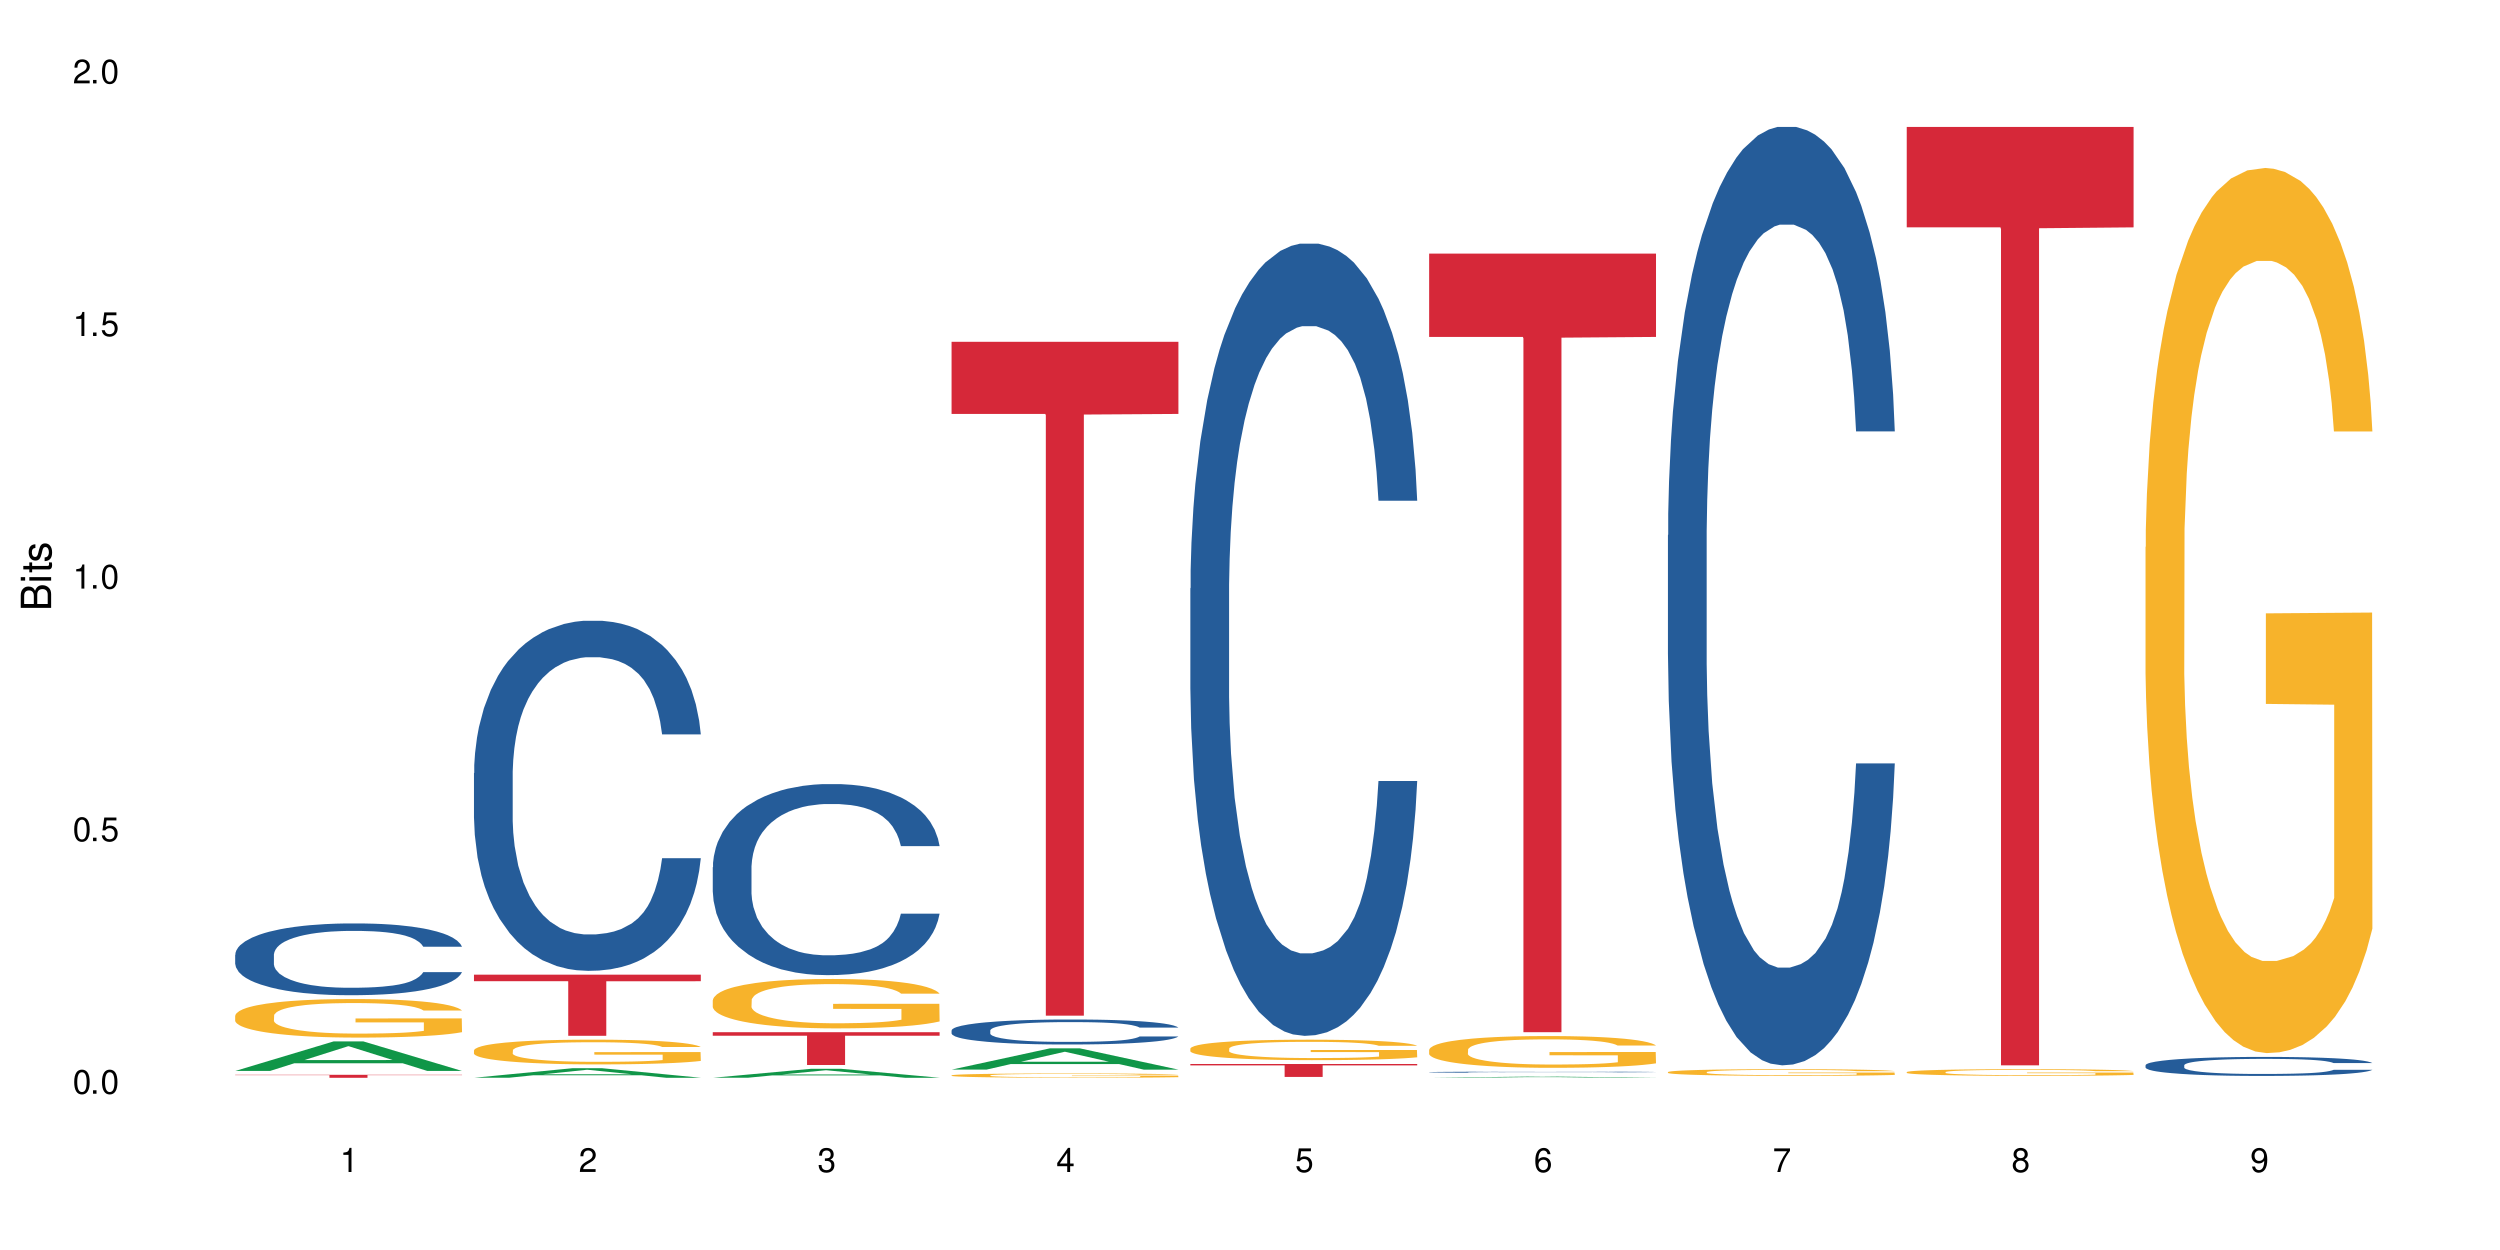<?xml version="1.0" encoding="UTF-8"?>
<svg xmlns="http://www.w3.org/2000/svg" xmlns:xlink="http://www.w3.org/1999/xlink" width="720" height="360" viewBox="0 0 720 360">
<defs>
<g>
<g id="glyph-0-0">
</g>
<g id="glyph-0-1">
<path d="M 2.641 -6.938 C 2 -6.938 1.422 -6.656 1.078 -6.172 C 0.641 -5.562 0.406 -4.641 0.406 -3.359 C 0.406 -1.016 1.188 0.219 2.641 0.219 C 4.078 0.219 4.859 -1.016 4.859 -3.297 C 4.859 -4.641 4.656 -5.547 4.203 -6.172 C 3.844 -6.656 3.281 -6.938 2.641 -6.938 Z M 2.641 -6.188 C 3.547 -6.188 4 -5.25 4 -3.375 C 4 -1.406 3.562 -0.484 2.625 -0.484 C 1.734 -0.484 1.281 -1.438 1.281 -3.344 C 1.281 -5.25 1.734 -6.188 2.641 -6.188 Z M 2.641 -6.188 "/>
</g>
<g id="glyph-0-2">
<path d="M 1.828 -1 L 0.828 -1 L 0.828 0 L 1.828 0 Z M 1.828 -1 "/>
</g>
<g id="glyph-0-3">
<path d="M 4.562 -6.797 L 1.062 -6.797 L 0.547 -3.094 L 1.328 -3.094 C 1.719 -3.562 2.047 -3.734 2.578 -3.734 C 3.484 -3.734 4.062 -3.109 4.062 -2.094 C 4.062 -1.125 3.484 -0.531 2.578 -0.531 C 1.828 -0.531 1.375 -0.906 1.188 -1.672 L 0.328 -1.672 C 0.453 -1.109 0.547 -0.844 0.75 -0.594 C 1.125 -0.078 1.828 0.219 2.594 0.219 C 3.969 0.219 4.922 -0.781 4.922 -2.219 C 4.922 -3.562 4.031 -4.484 2.719 -4.484 C 2.25 -4.484 1.859 -4.359 1.469 -4.062 L 1.734 -5.969 L 4.562 -5.969 Z M 4.562 -6.797 "/>
</g>
<g id="glyph-0-4">
<path d="M 2.484 -4.938 L 2.484 0 L 3.328 0 L 3.328 -6.938 L 2.766 -6.938 C 2.469 -5.875 2.281 -5.734 0.984 -5.562 L 0.984 -4.938 Z M 2.484 -4.938 "/>
</g>
<g id="glyph-0-5">
<path d="M 4.859 -0.828 L 1.281 -0.828 C 1.359 -1.406 1.672 -1.781 2.5 -2.281 L 3.469 -2.828 C 4.406 -3.344 4.906 -4.062 4.906 -4.906 C 4.906 -5.484 4.672 -6.031 4.266 -6.406 C 3.859 -6.766 3.375 -6.938 2.719 -6.938 C 1.859 -6.938 1.219 -6.625 0.844 -6.031 C 0.609 -5.672 0.5 -5.234 0.484 -4.531 L 1.328 -4.531 C 1.359 -5.016 1.406 -5.281 1.531 -5.516 C 1.75 -5.938 2.188 -6.203 2.703 -6.203 C 3.469 -6.203 4.031 -5.641 4.031 -4.891 C 4.031 -4.344 3.719 -3.859 3.125 -3.516 L 2.234 -3 C 0.812 -2.172 0.406 -1.531 0.328 -0.016 L 4.859 -0.016 Z M 4.859 -0.828 "/>
</g>
<g id="glyph-0-6">
<path d="M 2.125 -3.188 L 2.578 -3.188 C 3.5 -3.188 3.984 -2.766 3.984 -1.922 C 3.984 -1.062 3.469 -0.531 2.594 -0.531 C 1.656 -0.531 1.203 -1 1.156 -2.016 L 0.312 -2.016 C 0.344 -1.453 0.438 -1.094 0.609 -0.781 C 0.953 -0.109 1.625 0.219 2.547 0.219 C 3.953 0.219 4.859 -0.625 4.859 -1.938 C 4.859 -2.828 4.516 -3.297 3.703 -3.594 C 4.344 -3.844 4.656 -4.328 4.656 -5.031 C 4.656 -6.219 3.875 -6.938 2.578 -6.938 C 1.203 -6.938 0.484 -6.172 0.453 -4.703 L 1.297 -4.703 C 1.312 -5.125 1.344 -5.359 1.453 -5.578 C 1.641 -5.969 2.062 -6.203 2.594 -6.203 C 3.344 -6.203 3.797 -5.75 3.797 -5 C 3.797 -4.516 3.609 -4.219 3.25 -4.047 C 3.016 -3.953 2.703 -3.922 2.125 -3.906 Z M 2.125 -3.188 "/>
</g>
<g id="glyph-0-7">
<path d="M 3.141 -1.672 L 3.141 0 L 3.984 0 L 3.984 -1.672 L 4.984 -1.672 L 4.984 -2.438 L 3.984 -2.438 L 3.984 -6.938 L 3.359 -6.938 L 0.266 -2.578 L 0.266 -1.672 Z M 3.141 -2.438 L 1 -2.438 L 3.141 -5.5 Z M 3.141 -2.438 "/>
</g>
<g id="glyph-0-8">
<path d="M 4.781 -5.125 C 4.609 -6.266 3.891 -6.938 2.844 -6.938 C 2.094 -6.938 1.422 -6.578 1.031 -5.953 C 0.594 -5.266 0.406 -4.422 0.406 -3.172 C 0.406 -2 0.578 -1.25 0.984 -0.641 C 1.359 -0.078 1.953 0.219 2.703 0.219 C 3.984 0.219 4.922 -0.75 4.922 -2.094 C 4.922 -3.375 4.062 -4.281 2.844 -4.281 C 2.172 -4.281 1.641 -4.031 1.281 -3.516 C 1.281 -5.234 1.828 -6.188 2.797 -6.188 C 3.391 -6.188 3.797 -5.797 3.938 -5.125 Z M 2.734 -3.531 C 3.547 -3.531 4.062 -2.953 4.062 -2.031 C 4.062 -1.156 3.484 -0.531 2.703 -0.531 C 1.922 -0.531 1.328 -1.188 1.328 -2.078 C 1.328 -2.938 1.906 -3.531 2.734 -3.531 Z M 2.734 -3.531 "/>
</g>
<g id="glyph-0-9">
<path d="M 4.984 -6.797 L 0.438 -6.797 L 0.438 -5.969 L 4.109 -5.969 C 2.5 -3.656 1.828 -2.234 1.328 0 L 2.219 0 C 2.594 -2.172 3.453 -4.047 4.984 -6.094 Z M 4.984 -6.797 "/>
</g>
<g id="glyph-0-10">
<path d="M 3.75 -3.656 C 4.469 -4.094 4.688 -4.438 4.688 -5.078 C 4.688 -6.172 3.844 -6.938 2.641 -6.938 C 1.438 -6.938 0.594 -6.172 0.594 -5.094 C 0.594 -4.438 0.812 -4.094 1.516 -3.656 C 0.734 -3.266 0.359 -2.703 0.359 -1.922 C 0.359 -0.656 1.281 0.219 2.641 0.219 C 3.984 0.219 4.922 -0.656 4.922 -1.922 C 4.922 -2.703 4.531 -3.266 3.75 -3.656 Z M 2.641 -6.188 C 3.359 -6.188 3.812 -5.75 3.812 -5.062 C 3.812 -4.406 3.344 -3.984 2.641 -3.984 C 1.922 -3.984 1.453 -4.406 1.453 -5.078 C 1.453 -5.75 1.922 -6.188 2.641 -6.188 Z M 2.641 -3.266 C 3.484 -3.266 4.062 -2.719 4.062 -1.906 C 4.062 -1.078 3.484 -0.531 2.625 -0.531 C 1.797 -0.531 1.219 -1.094 1.219 -1.906 C 1.219 -2.719 1.781 -3.266 2.641 -3.266 Z M 2.641 -3.266 "/>
</g>
<g id="glyph-0-11">
<path d="M 0.516 -1.578 C 0.672 -0.453 1.406 0.219 2.438 0.219 C 3.188 0.219 3.859 -0.141 4.266 -0.766 C 4.688 -1.453 4.891 -2.297 4.891 -3.547 C 4.891 -4.719 4.703 -5.453 4.312 -6.078 C 3.938 -6.641 3.344 -6.938 2.594 -6.938 C 1.297 -6.938 0.359 -5.969 0.359 -4.625 C 0.359 -3.344 1.234 -2.453 2.453 -2.453 C 3.094 -2.453 3.578 -2.672 4.016 -3.203 C 4 -1.484 3.469 -0.531 2.5 -0.531 C 1.906 -0.531 1.484 -0.906 1.359 -1.578 Z M 2.578 -6.203 C 3.375 -6.203 3.969 -5.531 3.969 -4.641 C 3.969 -3.797 3.391 -3.188 2.547 -3.188 C 1.734 -3.188 1.234 -3.766 1.234 -4.688 C 1.234 -5.562 1.797 -6.203 2.578 -6.203 Z M 2.578 -6.203 "/>
</g>
<g id="glyph-1-0">
</g>
<g id="glyph-1-1">
<path d="M 0 -0.953 L 0 -4.891 C 0 -5.719 -0.234 -6.344 -0.734 -6.797 C -1.188 -7.234 -1.812 -7.469 -2.5 -7.469 C -3.547 -7.469 -4.188 -7 -4.625 -5.875 C -4.984 -6.688 -5.625 -7.094 -6.531 -7.094 C -7.172 -7.094 -7.734 -6.859 -8.141 -6.391 C -8.562 -5.922 -8.75 -5.344 -8.75 -4.5 L -8.75 -0.953 Z M -4.984 -2.062 L -7.766 -2.062 L -7.766 -4.219 C -7.766 -4.844 -7.688 -5.203 -7.453 -5.5 C -7.219 -5.812 -6.859 -5.969 -6.375 -5.969 C -5.891 -5.969 -5.531 -5.812 -5.297 -5.5 C -5.062 -5.203 -4.984 -4.844 -4.984 -4.219 Z M -0.984 -2.062 L -4 -2.062 L -4 -4.781 C -4 -5.766 -3.438 -6.359 -2.484 -6.359 C -1.547 -6.359 -0.984 -5.766 -0.984 -4.781 Z M -0.984 -2.062 "/>
</g>
<g id="glyph-1-2">
<path d="M -6.281 -1.797 L -6.281 -0.797 L 0 -0.797 L 0 -1.797 Z M -8.75 -1.797 L -8.75 -0.797 L -7.484 -0.797 L -7.484 -1.797 Z M -8.75 -1.797 "/>
</g>
<g id="glyph-1-3">
<path d="M -6.281 -3.047 L -6.281 -2.016 L -8.016 -2.016 L -8.016 -1.016 L -6.281 -1.016 L -6.281 -0.172 L -5.469 -0.172 L -5.469 -1.016 L -0.719 -1.016 C -0.078 -1.016 0.281 -1.453 0.281 -2.234 C 0.281 -2.5 0.25 -2.719 0.188 -3.047 L -0.641 -3.047 C -0.609 -2.906 -0.594 -2.766 -0.594 -2.562 C -0.594 -2.141 -0.719 -2.016 -1.156 -2.016 L -5.469 -2.016 L -5.469 -3.047 Z M -6.281 -3.047 "/>
</g>
<g id="glyph-1-4">
<path d="M -4.531 -5.25 C -5.766 -5.25 -6.469 -4.422 -6.469 -2.969 C -6.469 -1.516 -5.719 -0.562 -4.547 -0.562 C -3.562 -0.562 -3.094 -1.062 -2.734 -2.562 L -2.516 -3.484 C -2.344 -4.188 -2.094 -4.469 -1.641 -4.469 C -1.047 -4.469 -0.641 -3.875 -0.641 -3 C -0.641 -2.453 -0.797 -2 -1.062 -1.75 C -1.25 -1.594 -1.422 -1.531 -1.875 -1.469 L -1.875 -0.406 C -0.422 -0.453 0.281 -1.266 0.281 -2.922 C 0.281 -4.5 -0.5 -5.516 -1.719 -5.516 C -2.656 -5.516 -3.172 -4.984 -3.469 -3.734 L -3.703 -2.766 C -3.891 -1.953 -4.156 -1.609 -4.594 -1.609 C -5.188 -1.609 -5.547 -2.125 -5.547 -2.938 C -5.547 -3.75 -5.203 -4.172 -4.531 -4.203 Z M -4.531 -5.25 "/>
</g>
</g>
</defs>
<rect x="-72" y="-36" width="864" height="432" fill="rgb(100%, 100%, 100%)" fill-opacity="1"/>
<path fill-rule="nonzero" fill="rgb(6.275%, 58.824%, 28.235%)" fill-opacity="1" d="M 67.73 308.43 L 67.801 308.422 L 96.07 299.93 L 104.656 299.93 L 133.066 308.438 L 123.082 308.438 L 115.965 306.219 L 84.762 306.219 L 77.781 308.43 L 67.73 308.43 L 87.766 305.297 L 113.102 305.289 L 100.469 301.32 L 100.328 301.312 L 100.188 301.336 L 87.695 305.289 L 87.766 305.297 Z M 67.73 308.43 "/>
<path fill-rule="nonzero" fill="rgb(14.51%, 36.078%, 60%)" fill-opacity="1" d="M 67.73 274.949 L 67.812 274.93 L 67.812 274.477 L 68.051 273.758 L 68.605 272.852 L 69.164 272.227 L 70.598 271.113 L 72.59 270.035 L 74.664 269.207 L 76.176 268.715 L 77.531 268.336 L 80.637 267.637 L 82.629 267.277 L 84.781 266.957 L 87.41 266.637 L 89.324 266.449 L 93.625 266.145 L 96.812 266.012 L 99.281 265.957 L 104.621 265.957 L 107.809 266.031 L 110.117 266.125 L 112.668 266.277 L 114.82 266.449 L 118.562 266.863 L 121.91 267.391 L 123.426 267.695 L 125.816 268.281 L 127.648 268.848 L 128.922 269.336 L 130.355 270.035 L 131.629 270.887 L 132.586 271.852 L 133.066 272.664 L 121.91 272.664 L 121.352 271.906 L 120.715 271.32 L 119.52 270.547 L 118.324 270 L 116.652 269.453 L 115.137 269.094 L 113.066 268.734 L 111.234 268.508 L 109.32 268.336 L 107.488 268.223 L 103.984 268.109 L 99.922 268.109 L 98.406 268.148 L 95.297 268.297 L 93.625 268.43 L 91.234 268.695 L 89.562 268.941 L 87.57 269.32 L 86.215 269.641 L 84.543 270.133 L 83.348 270.566 L 81.992 271.188 L 81.195 271.66 L 80.48 272.191 L 79.84 272.812 L 79.363 273.477 L 79.043 274.176 L 78.887 274.855 L 78.887 277.781 L 79.043 278.465 L 79.441 279.258 L 80.48 280.41 L 81.992 281.41 L 83.746 282.203 L 85.418 282.77 L 86.375 283.035 L 87.648 283.336 L 89.641 283.715 L 92.512 284.094 L 94.184 284.242 L 96.734 284.395 L 99.363 284.473 L 102.867 284.473 L 105.977 284.395 L 108.047 284.301 L 110.199 284.148 L 113.145 283.828 L 114.98 283.527 L 116.57 283.168 L 117.766 282.809 L 118.562 282.508 L 119.758 281.922 L 120.715 281.277 L 121.434 280.617 L 121.91 279.973 L 133.066 279.973 L 132.586 280.73 L 131.871 281.469 L 131.152 282.016 L 130.039 282.676 L 128.762 283.262 L 126.93 283.922 L 125.418 284.359 L 123.426 284.828 L 121.59 285.188 L 119.602 285.512 L 116.652 285.887 L 114.738 286.078 L 112.668 286.246 L 110.199 286.398 L 107.09 286.531 L 103.746 286.605 L 100.637 286.625 L 97.289 286.586 L 94.82 286.512 L 91.555 286.34 L 87.492 286 L 84.543 285.641 L 82.23 285.281 L 80.238 284.906 L 78.008 284.395 L 75.141 283.562 L 73.387 282.922 L 72.191 282.395 L 70.84 281.656 L 69.883 280.996 L 68.766 279.938 L 67.969 278.594 L 67.73 277.555 Z M 67.73 274.949 "/>
<path fill-rule="nonzero" fill="rgb(96.863%, 70.196%, 16.863%)" fill-opacity="1" d="M 67.73 292.48 L 67.812 292.469 L 67.812 292.27 L 68.129 291.812 L 68.926 291.184 L 69.961 290.664 L 71.078 290.258 L 71.793 290.047 L 72.988 289.742 L 74.023 289.52 L 76.656 289.062 L 80 288.637 L 81.832 288.453 L 83.906 288.281 L 86.852 288.09 L 88.207 288.02 L 92.352 287.855 L 97.051 287.754 L 102.23 287.723 L 104.621 287.734 L 107.887 287.773 L 112.348 287.887 L 114.898 287.988 L 116.891 288.09 L 118.961 288.223 L 121.512 288.426 L 123.902 288.668 L 125.816 288.91 L 127.727 289.215 L 129.32 289.539 L 130.676 289.895 L 131.871 290.32 L 132.586 290.676 L 133.066 291.031 L 121.988 291.031 L 121.352 290.676 L 120.637 290.402 L 119.441 290.066 L 118.246 289.824 L 117.051 289.633 L 114.82 289.367 L 112.906 289.203 L 110.516 289.062 L 108.207 288.973 L 105.578 288.91 L 103.984 288.891 L 99.762 288.891 L 95.938 288.961 L 93.707 289.043 L 92.113 289.125 L 89.879 289.277 L 88.527 289.398 L 87.73 289.48 L 85.34 289.793 L 83.746 290.078 L 82.871 290.27 L 81.754 290.574 L 80.957 290.848 L 80.082 291.254 L 79.602 291.559 L 78.965 292.246 L 78.887 294.074 L 79.125 294.457 L 79.602 294.875 L 80.238 295.238 L 81.195 295.625 L 82.152 295.918 L 83.824 296.312 L 85.258 296.578 L 86.375 296.75 L 88.527 297.023 L 89.402 297.117 L 91.473 297.297 L 93.625 297.441 L 96.254 297.562 L 98.246 297.621 L 101.434 297.672 L 105.496 297.672 L 110.277 297.613 L 113.305 297.531 L 115.379 297.449 L 116.73 297.379 L 118.406 297.266 L 119.602 297.168 L 120.715 297.055 L 122.07 296.883 L 122.07 294.457 L 102.391 294.449 L 102.391 293.312 L 132.984 293.301 L 133.066 297.266 L 131.391 297.543 L 129.32 297.805 L 127.328 298.008 L 125.258 298.18 L 122.309 298.371 L 119.918 298.496 L 116.254 298.637 L 112.906 298.727 L 109.402 298.789 L 106.293 298.82 L 102.629 298.828 L 99.363 298.809 L 95.855 298.75 L 93.066 298.668 L 90.52 298.566 L 87.969 298.434 L 84.781 298.223 L 82.711 298.047 L 80.559 297.836 L 78.406 297.582 L 76.496 297.309 L 75.219 297.094 L 73.945 296.852 L 72.59 296.547 L 71.316 296.203 L 70.359 295.887 L 69.484 295.535 L 68.848 295.199 L 68.211 294.742 L 67.891 294.379 L 67.73 294.062 Z M 67.73 292.48 "/>
<path fill-rule="nonzero" fill="rgb(83.922%, 15.686%, 22.353%)" fill-opacity="1" d="M 67.73 309.539 L 133.066 309.539 L 133.066 309.629 L 105.836 309.629 L 105.836 310.398 L 94.879 310.398 L 94.879 309.633 L 94.723 309.629 L 67.73 309.629 Z M 67.73 309.539 "/>
<path fill-rule="nonzero" fill="rgb(6.275%, 58.824%, 28.235%)" fill-opacity="1" d="M 136.504 310.395 L 136.574 310.391 L 164.844 307.648 L 173.43 307.648 L 201.836 310.398 L 191.855 310.398 L 184.738 309.68 L 153.535 309.68 L 146.555 310.395 L 136.504 310.395 L 156.535 309.383 L 181.875 309.379 L 169.242 308.098 L 169.102 308.094 L 168.961 308.102 L 156.469 309.379 L 156.535 309.383 Z M 136.504 310.395 "/>
<path fill-rule="nonzero" fill="rgb(14.51%, 36.078%, 60%)" fill-opacity="1" d="M 136.504 222.652 L 136.582 222.562 L 136.582 220.352 L 136.824 216.848 L 137.379 212.426 L 137.938 209.383 L 139.371 203.945 L 141.363 198.691 L 143.434 194.637 L 144.949 192.242 L 146.305 190.398 L 149.41 186.988 L 151.402 185.238 L 153.555 183.672 L 156.184 182.105 L 158.098 181.184 L 162.398 179.707 L 165.586 179.062 L 168.055 178.785 L 173.395 178.785 L 176.582 179.156 L 178.891 179.617 L 181.441 180.355 L 183.594 181.184 L 187.336 183.211 L 190.684 185.789 L 192.195 187.266 L 194.586 190.121 L 196.418 192.887 L 197.695 195.285 L 199.129 198.691 L 200.402 202.84 L 201.359 207.539 L 201.836 211.504 L 190.684 211.504 L 190.125 207.816 L 189.488 204.961 L 188.293 201.18 L 187.098 198.508 L 185.426 195.836 L 183.91 194.086 L 181.84 192.336 L 180.008 191.227 L 178.094 190.398 L 176.262 189.848 L 172.758 189.293 L 168.691 189.293 L 167.18 189.477 L 164.07 190.215 L 162.398 190.859 L 160.008 192.148 L 158.336 193.348 L 156.344 195.191 L 154.988 196.758 L 153.316 199.152 L 152.121 201.273 L 150.766 204.316 L 149.969 206.617 L 149.25 209.199 L 148.613 212.242 L 148.137 215.465 L 147.816 218.875 L 147.66 222.195 L 147.66 236.477 L 147.816 239.797 L 148.215 243.668 L 149.25 249.289 L 150.766 254.172 L 152.52 258.043 L 154.191 260.809 L 155.148 262.098 L 156.422 263.574 L 158.414 265.414 L 161.281 267.258 L 162.957 267.996 L 165.504 268.734 L 168.137 269.102 L 171.641 269.102 L 174.746 268.734 L 176.82 268.273 L 178.973 267.535 L 181.918 265.969 L 183.75 264.492 L 185.344 262.742 L 186.539 260.992 L 187.336 259.516 L 188.531 256.66 L 189.488 253.527 L 190.203 250.301 L 190.684 247.168 L 201.836 247.168 L 201.359 250.855 L 200.645 254.449 L 199.926 257.121 L 198.809 260.348 L 197.535 263.203 L 195.703 266.43 L 194.188 268.551 L 192.195 270.852 L 190.363 272.605 L 188.371 274.172 L 185.426 276.016 L 183.512 276.934 L 181.441 277.766 L 178.973 278.504 L 175.863 279.148 L 172.516 279.516 L 169.41 279.609 L 166.062 279.422 L 163.594 279.055 L 160.328 278.227 L 156.262 276.566 L 153.316 274.816 L 151.004 273.066 L 149.012 271.223 L 146.781 268.734 L 143.914 264.68 L 142.16 261.547 L 140.965 258.965 L 139.609 255.371 L 138.656 252.145 L 137.539 246.984 L 136.742 240.441 L 136.504 235.371 Z M 136.504 222.652 "/>
<path fill-rule="nonzero" fill="rgb(96.863%, 70.196%, 16.863%)" fill-opacity="1" d="M 136.504 302.473 L 136.582 302.465 L 136.582 302.336 L 136.902 302.043 L 137.699 301.641 L 138.734 301.309 L 139.852 301.047 L 140.566 300.91 L 141.762 300.715 L 142.797 300.57 L 145.426 300.277 L 148.773 300.004 L 150.605 299.887 L 152.68 299.777 L 155.625 299.652 L 156.98 299.609 L 161.125 299.504 L 165.824 299.438 L 171.004 299.418 L 173.395 299.426 L 176.66 299.453 L 181.121 299.523 L 183.672 299.59 L 185.664 299.652 L 187.734 299.738 L 190.285 299.867 L 192.676 300.023 L 194.586 300.18 L 196.5 300.375 L 198.094 300.586 L 199.449 300.812 L 200.645 301.086 L 201.359 301.312 L 201.836 301.543 L 190.762 301.543 L 190.125 301.312 L 189.41 301.137 L 188.215 300.922 L 187.02 300.766 L 185.824 300.645 L 183.594 300.473 L 181.68 300.371 L 179.289 300.277 L 176.98 300.219 L 174.348 300.18 L 172.758 300.168 L 168.535 300.168 L 164.707 300.215 L 162.477 300.266 L 160.883 300.316 L 158.652 300.414 L 157.301 300.492 L 156.504 300.547 L 154.113 300.746 L 152.52 300.93 L 151.641 301.055 L 150.527 301.25 L 149.73 301.426 L 148.852 301.684 L 148.375 301.879 L 147.738 302.324 L 147.66 303.496 L 147.898 303.742 L 148.375 304.008 L 149.012 304.242 L 149.969 304.492 L 150.926 304.68 L 152.598 304.934 L 154.031 305.102 L 155.148 305.215 L 157.301 305.391 L 158.176 305.449 L 160.246 305.566 L 162.398 305.656 L 165.027 305.734 L 167.02 305.773 L 170.207 305.805 L 174.27 305.805 L 179.051 305.766 L 182.078 305.715 L 184.148 305.664 L 185.504 305.617 L 187.176 305.547 L 188.371 305.48 L 189.488 305.41 L 190.844 305.297 L 190.844 303.742 L 171.164 303.734 L 171.164 303.008 L 201.758 303 L 201.836 305.547 L 200.164 305.723 L 198.094 305.891 L 196.102 306.02 L 194.031 306.133 L 191.082 306.254 L 188.691 306.332 L 185.027 306.426 L 181.68 306.484 L 178.176 306.523 L 175.066 306.543 L 171.402 306.547 L 168.137 306.535 L 164.629 306.496 L 161.84 306.445 L 159.289 306.379 L 156.742 306.293 L 153.555 306.156 L 151.484 306.047 L 149.332 305.91 L 147.18 305.746 L 145.27 305.57 L 143.992 305.434 L 142.719 305.277 L 141.363 305.082 L 140.09 304.863 L 139.133 304.66 L 138.258 304.434 L 137.617 304.219 L 136.98 303.926 L 136.664 303.691 L 136.504 303.488 Z M 136.504 302.473 "/>
<path fill-rule="nonzero" fill="rgb(83.922%, 15.686%, 22.353%)" fill-opacity="1" d="M 136.504 280.707 L 201.836 280.707 L 201.836 282.594 L 174.609 282.609 L 174.609 298.32 L 163.652 298.32 L 163.652 282.625 L 163.496 282.594 L 136.504 282.594 Z M 136.504 280.707 "/>
<path fill-rule="nonzero" fill="rgb(6.275%, 58.824%, 28.235%)" fill-opacity="1" d="M 205.277 310.395 L 205.348 310.391 L 233.617 307.812 L 242.203 307.812 L 270.609 310.398 L 260.629 310.398 L 253.508 309.723 L 222.309 309.723 L 215.328 310.395 L 205.277 310.395 L 225.309 309.441 L 250.648 309.441 L 238.012 308.234 L 237.875 308.23 L 237.734 308.238 L 225.238 309.441 L 225.309 309.441 Z M 205.277 310.395 "/>
<path fill-rule="nonzero" fill="rgb(14.51%, 36.078%, 60%)" fill-opacity="1" d="M 205.277 249.766 L 205.355 249.715 L 205.355 248.508 L 205.594 246.598 L 206.152 244.184 L 206.711 242.523 L 208.145 239.559 L 210.137 236.691 L 212.207 234.48 L 213.723 233.172 L 215.078 232.164 L 218.184 230.305 L 220.176 229.352 L 222.328 228.496 L 224.957 227.641 L 226.867 227.137 L 231.172 226.332 L 234.359 225.98 L 236.828 225.828 L 242.168 225.828 L 245.352 226.031 L 247.664 226.281 L 250.215 226.684 L 252.363 227.137 L 256.109 228.242 L 259.457 229.652 L 260.969 230.457 L 263.359 232.016 L 265.191 233.523 L 266.469 234.832 L 267.902 236.691 L 269.176 238.953 L 270.133 241.52 L 270.609 243.68 L 259.457 243.68 L 258.898 241.668 L 258.262 240.109 L 257.066 238.051 L 255.871 236.59 L 254.195 235.133 L 252.684 234.176 L 250.613 233.223 L 248.777 232.617 L 246.867 232.164 L 245.035 231.863 L 241.527 231.562 L 237.465 231.562 L 235.953 231.664 L 232.844 232.066 L 231.172 232.418 L 228.781 233.121 L 227.109 233.773 L 225.117 234.781 L 223.762 235.637 L 222.09 236.941 L 220.895 238.098 L 219.539 239.758 L 218.742 241.016 L 218.023 242.426 L 217.387 244.082 L 216.91 245.844 L 216.59 247.703 L 216.43 249.516 L 216.43 257.309 L 216.59 259.117 L 216.988 261.23 L 218.023 264.297 L 219.539 266.965 L 221.293 269.074 L 222.965 270.582 L 223.922 271.289 L 225.195 272.094 L 227.188 273.098 L 230.055 274.102 L 231.73 274.504 L 234.277 274.906 L 236.906 275.109 L 240.414 275.109 L 243.52 274.906 L 245.594 274.656 L 247.742 274.254 L 250.691 273.398 L 252.523 272.594 L 254.117 271.641 L 255.312 270.684 L 256.109 269.879 L 257.305 268.32 L 258.262 266.609 L 258.977 264.852 L 259.457 263.141 L 270.609 263.141 L 270.133 265.152 L 269.414 267.113 L 268.699 268.57 L 267.582 270.332 L 266.309 271.891 L 264.477 273.652 L 262.961 274.809 L 260.969 276.066 L 259.137 277.02 L 257.145 277.875 L 254.195 278.879 L 252.285 279.383 L 250.215 279.836 L 247.742 280.238 L 244.637 280.59 L 241.289 280.793 L 238.184 280.84 L 234.836 280.742 L 232.367 280.539 L 229.098 280.086 L 225.035 279.184 L 222.09 278.227 L 219.777 277.27 L 217.785 276.266 L 215.555 274.906 L 212.688 272.695 L 210.934 270.984 L 209.738 269.578 L 208.383 267.617 L 207.426 265.855 L 206.312 263.039 L 205.516 259.469 L 205.277 256.703 Z M 205.277 249.766 "/>
<path fill-rule="nonzero" fill="rgb(96.863%, 70.196%, 16.863%)" fill-opacity="1" d="M 205.277 288.039 L 205.355 288.023 L 205.355 287.766 L 205.676 287.18 L 206.473 286.375 L 207.508 285.711 L 208.621 285.191 L 209.34 284.918 L 210.535 284.527 L 211.57 284.242 L 214.199 283.656 L 217.547 283.113 L 219.379 282.879 L 221.449 282.656 L 224.398 282.41 L 225.754 282.32 L 229.895 282.109 L 234.598 281.98 L 239.777 281.941 L 242.168 281.953 L 245.434 282.008 L 249.895 282.148 L 252.445 282.281 L 254.438 282.41 L 256.508 282.578 L 259.059 282.84 L 261.449 283.148 L 263.359 283.461 L 265.273 283.852 L 266.867 284.27 L 268.219 284.723 L 269.414 285.27 L 270.133 285.723 L 270.609 286.18 L 259.535 286.18 L 258.898 285.723 L 258.18 285.375 L 256.984 284.945 L 255.789 284.633 L 254.594 284.387 L 252.363 284.047 L 250.453 283.84 L 248.062 283.656 L 245.75 283.539 L 243.121 283.461 L 241.527 283.438 L 237.305 283.438 L 233.48 283.527 L 231.25 283.633 L 229.656 283.734 L 227.426 283.93 L 226.07 284.086 L 225.273 284.191 L 222.883 284.594 L 221.293 284.957 L 220.414 285.203 L 219.301 285.594 L 218.504 285.945 L 217.625 286.465 L 217.148 286.855 L 216.512 287.738 L 216.43 290.078 L 216.672 290.574 L 217.148 291.105 L 217.785 291.574 L 218.742 292.066 L 219.699 292.445 L 221.371 292.953 L 222.805 293.289 L 223.922 293.512 L 226.07 293.863 L 226.949 293.98 L 229.02 294.215 L 231.172 294.395 L 233.801 294.551 L 235.793 294.629 L 238.98 294.695 L 243.043 294.695 L 247.824 294.617 L 250.852 294.512 L 252.922 294.406 L 254.277 294.316 L 255.949 294.176 L 257.145 294.043 L 258.262 293.902 L 259.613 293.68 L 259.613 290.574 L 239.934 290.559 L 239.934 289.105 L 270.531 289.09 L 270.609 294.176 L 268.938 294.523 L 266.867 294.863 L 264.875 295.121 L 262.801 295.344 L 259.855 295.59 L 257.465 295.746 L 253.801 295.93 L 250.453 296.047 L 246.945 296.125 L 243.84 296.164 L 240.176 296.176 L 236.906 296.148 L 233.402 296.07 L 230.613 295.969 L 228.062 295.84 L 225.516 295.668 L 222.328 295.395 L 220.254 295.176 L 218.105 294.902 L 215.953 294.578 L 214.039 294.227 L 212.766 293.953 L 211.492 293.641 L 210.137 293.25 L 208.863 292.809 L 207.906 292.406 L 207.027 291.949 L 206.391 291.523 L 205.754 290.938 L 205.438 290.469 L 205.277 290.066 Z M 205.277 288.039 "/>
<path fill-rule="nonzero" fill="rgb(83.922%, 15.686%, 22.353%)" fill-opacity="1" d="M 205.277 297.277 L 270.609 297.277 L 270.609 298.285 L 243.383 298.293 L 243.383 306.711 L 232.426 306.711 L 232.426 298.305 L 232.266 298.285 L 205.277 298.285 Z M 205.277 297.277 "/>
<path fill-rule="nonzero" fill="rgb(6.275%, 58.824%, 28.235%)" fill-opacity="1" d="M 274.051 308.051 L 274.117 308.043 L 302.387 301.918 L 310.973 301.918 L 339.383 308.055 L 329.402 308.055 L 322.281 306.453 L 291.082 306.453 L 284.102 308.051 L 274.051 308.051 L 294.082 305.789 L 319.422 305.785 L 306.785 302.922 L 306.645 302.914 L 306.508 302.934 L 294.012 305.785 L 294.082 305.789 Z M 274.051 308.051 "/>
<path fill-rule="nonzero" fill="rgb(14.51%, 36.078%, 60%)" fill-opacity="1" d="M 274.051 296.75 L 274.129 296.742 L 274.129 296.586 L 274.367 296.336 L 274.926 296.02 L 275.484 295.801 L 276.918 295.414 L 278.91 295.039 L 280.98 294.75 L 282.496 294.578 L 283.848 294.445 L 286.957 294.203 L 288.949 294.078 L 291.102 293.965 L 293.73 293.855 L 295.641 293.789 L 299.945 293.684 L 303.129 293.637 L 305.602 293.617 L 310.938 293.617 L 314.125 293.645 L 316.438 293.676 L 318.984 293.73 L 321.137 293.789 L 324.883 293.934 L 328.23 294.117 L 329.742 294.223 L 332.133 294.426 L 333.965 294.625 L 335.238 294.797 L 336.676 295.039 L 337.949 295.336 L 338.906 295.672 L 339.383 295.953 L 328.23 295.953 L 327.672 295.691 L 327.035 295.488 L 325.84 295.215 L 324.645 295.027 L 322.969 294.836 L 321.457 294.711 L 319.383 294.586 L 317.551 294.504 L 315.641 294.445 L 313.809 294.406 L 310.301 294.367 L 306.238 294.367 L 304.723 294.379 L 301.617 294.434 L 299.945 294.48 L 297.555 294.57 L 295.879 294.656 L 293.887 294.789 L 292.535 294.902 L 290.859 295.07 L 289.664 295.223 L 288.312 295.441 L 287.516 295.605 L 286.797 295.789 L 286.16 296.008 L 285.684 296.238 L 285.363 296.48 L 285.203 296.719 L 285.203 297.738 L 285.363 297.977 L 285.762 298.25 L 286.797 298.652 L 288.312 299 L 290.062 299.277 L 291.738 299.477 L 292.691 299.566 L 293.969 299.672 L 295.961 299.805 L 298.828 299.938 L 300.5 299.988 L 303.051 300.043 L 305.68 300.066 L 309.188 300.066 L 312.293 300.043 L 314.363 300.008 L 316.516 299.957 L 319.465 299.844 L 321.297 299.738 L 322.891 299.613 L 324.086 299.488 L 324.883 299.383 L 326.078 299.18 L 327.035 298.957 L 327.75 298.727 L 328.23 298.5 L 339.383 298.5 L 338.906 298.766 L 338.188 299.02 L 337.473 299.211 L 336.355 299.441 L 335.082 299.648 L 333.25 299.879 L 331.734 300.027 L 329.742 300.191 L 327.91 300.316 L 325.918 300.43 L 322.969 300.562 L 321.059 300.629 L 318.984 300.688 L 316.516 300.738 L 313.41 300.785 L 310.062 300.812 L 306.957 300.816 L 303.609 300.805 L 301.141 300.777 L 297.871 300.719 L 293.809 300.602 L 290.859 300.477 L 288.551 300.352 L 286.559 300.219 L 284.328 300.043 L 281.457 299.75 L 279.707 299.527 L 278.512 299.344 L 277.156 299.086 L 276.199 298.855 L 275.086 298.488 L 274.289 298.02 L 274.051 297.66 Z M 274.051 296.75 "/>
<path fill-rule="nonzero" fill="rgb(96.863%, 70.196%, 16.863%)" fill-opacity="1" d="M 274.051 309.688 L 274.129 309.688 L 274.129 309.664 L 274.449 309.613 L 275.246 309.543 L 276.281 309.484 L 277.395 309.438 L 278.113 309.414 L 279.309 309.379 L 280.344 309.355 L 282.973 309.305 L 286.32 309.258 L 288.152 309.238 L 290.223 309.219 L 293.172 309.195 L 294.527 309.188 L 298.668 309.168 L 303.371 309.16 L 308.547 309.156 L 310.938 309.156 L 314.207 309.16 L 318.668 309.172 L 321.219 309.184 L 323.207 309.195 L 325.281 309.211 L 327.832 309.234 L 330.219 309.262 L 332.133 309.289 L 334.043 309.32 L 335.637 309.359 L 336.992 309.398 L 338.188 309.445 L 338.906 309.484 L 339.383 309.523 L 328.309 309.523 L 327.672 309.484 L 326.953 309.453 L 325.758 309.418 L 324.562 309.391 L 323.367 309.367 L 321.137 309.34 L 319.227 309.32 L 316.836 309.305 L 314.523 309.293 L 311.895 309.289 L 310.301 309.285 L 306.078 309.285 L 302.254 309.293 L 300.023 309.301 L 298.43 309.312 L 296.199 309.328 L 294.844 309.344 L 294.047 309.352 L 291.656 309.387 L 290.062 309.418 L 289.188 309.441 L 288.07 309.473 L 287.273 309.504 L 286.398 309.551 L 285.922 309.582 L 285.285 309.66 L 285.203 309.863 L 285.441 309.906 L 285.922 309.953 L 286.559 309.996 L 287.516 310.039 L 288.469 310.07 L 290.145 310.117 L 291.578 310.145 L 292.691 310.164 L 294.844 310.195 L 295.723 310.203 L 297.793 310.227 L 299.945 310.242 L 302.574 310.254 L 304.566 310.262 L 307.75 310.266 L 311.816 310.266 L 316.598 310.262 L 319.625 310.25 L 321.695 310.242 L 323.051 310.234 L 324.723 310.223 L 325.918 310.211 L 327.035 310.199 L 328.387 310.18 L 328.387 309.906 L 308.707 309.906 L 308.707 309.781 L 339.305 309.777 L 339.383 310.223 L 337.711 310.254 L 335.637 310.281 L 333.645 310.305 L 331.574 310.324 L 328.625 310.344 L 326.238 310.359 L 322.57 310.375 L 319.227 310.387 L 315.719 310.391 L 312.613 310.395 L 308.945 310.398 L 305.68 310.395 L 302.176 310.387 L 299.387 310.379 L 296.836 310.367 L 294.285 310.352 L 291.102 310.328 L 289.027 310.309 L 286.875 310.285 L 284.727 310.258 L 282.812 310.227 L 281.539 310.203 L 280.266 310.176 L 278.91 310.141 L 277.633 310.102 L 276.68 310.066 L 275.801 310.027 L 275.164 309.992 L 274.527 309.941 L 274.207 309.898 L 274.051 309.863 Z M 274.051 309.688 "/>
<path fill-rule="nonzero" fill="rgb(83.922%, 15.686%, 22.353%)" fill-opacity="1" d="M 274.051 98.434 L 339.383 98.434 L 339.383 119.211 L 312.152 119.391 L 312.152 292.516 L 301.199 292.516 L 301.199 119.574 L 301.039 119.211 L 274.051 119.211 Z M 274.051 98.434 "/>
<path fill-rule="nonzero" fill="rgb(14.51%, 36.078%, 60%)" fill-opacity="1" d="M 342.82 169.445 L 342.902 169.238 L 342.902 164.23 L 343.141 156.309 L 343.699 146.297 L 344.258 139.414 L 345.691 127.109 L 347.684 115.223 L 349.754 106.047 L 351.266 100.625 L 352.621 96.453 L 355.73 88.738 L 357.723 84.773 L 359.871 81.23 L 362.5 77.684 L 364.414 75.598 L 368.715 72.262 L 371.902 70.801 L 374.375 70.176 L 379.711 70.176 L 382.898 71.012 L 385.211 72.051 L 387.758 73.723 L 389.91 75.598 L 393.656 80.188 L 397 86.027 L 398.516 89.363 L 400.906 95.828 L 402.738 102.086 L 404.012 107.508 L 405.445 115.223 L 406.723 124.609 L 407.68 135.242 L 408.156 144.211 L 397 144.211 L 396.445 135.871 L 395.805 129.402 L 394.609 120.855 L 393.414 114.805 L 391.742 108.758 L 390.23 104.797 L 388.156 100.832 L 386.324 98.332 L 384.414 96.453 L 382.578 95.203 L 379.074 93.949 L 375.012 93.949 L 373.496 94.367 L 370.391 96.035 L 368.715 97.496 L 366.324 100.414 L 364.652 103.125 L 362.66 107.297 L 361.305 110.844 L 359.633 116.266 L 358.438 121.062 L 357.082 127.945 L 356.285 133.156 L 355.57 138.996 L 354.934 145.879 L 354.453 153.18 L 354.137 160.895 L 353.977 168.402 L 353.977 200.73 L 354.137 208.238 L 354.535 216.996 L 355.57 229.719 L 357.082 240.77 L 358.836 249.531 L 360.508 255.785 L 361.465 258.707 L 362.742 262.043 L 364.734 266.215 L 367.602 270.383 L 369.273 272.055 L 371.824 273.723 L 374.453 274.555 L 377.957 274.555 L 381.066 273.723 L 383.137 272.68 L 385.289 271.012 L 388.238 267.465 L 390.07 264.129 L 391.664 260.164 L 392.859 256.203 L 393.656 252.867 L 394.852 246.402 L 395.805 239.312 L 396.523 232.012 L 397 224.922 L 408.156 224.922 L 407.68 233.262 L 406.961 241.395 L 406.242 247.445 L 405.129 254.742 L 403.852 261.207 L 402.02 268.508 L 400.508 273.305 L 398.516 278.52 L 396.684 282.48 L 394.691 286.027 L 391.742 290.195 L 389.832 292.281 L 387.758 294.16 L 385.289 295.828 L 382.18 297.289 L 378.836 298.121 L 375.727 298.332 L 372.383 297.914 L 369.91 297.078 L 366.645 295.203 L 362.582 291.449 L 359.633 287.484 L 357.324 283.523 L 355.332 279.352 L 353.102 273.723 L 350.23 264.547 L 348.48 257.453 L 347.285 251.613 L 345.93 243.48 L 344.973 236.184 L 343.859 224.504 L 343.062 209.695 L 342.82 198.227 Z M 342.82 169.445 "/>
<path fill-rule="nonzero" fill="rgb(96.863%, 70.196%, 16.863%)" fill-opacity="1" d="M 342.82 301.957 L 342.902 301.953 L 342.902 301.844 L 343.219 301.602 L 344.016 301.266 L 345.051 300.992 L 346.168 300.777 L 346.887 300.664 L 348.082 300.504 L 349.117 300.383 L 351.746 300.141 L 355.094 299.914 L 356.926 299.816 L 358.996 299.727 L 361.945 299.625 L 363.297 299.586 L 367.441 299.5 L 372.141 299.445 L 377.32 299.43 L 379.711 299.438 L 382.977 299.457 L 387.441 299.516 L 389.988 299.57 L 391.98 299.625 L 394.055 299.695 L 396.602 299.801 L 398.992 299.93 L 400.906 300.059 L 402.816 300.223 L 404.41 300.395 L 405.766 300.582 L 406.961 300.809 L 407.68 300.996 L 408.156 301.188 L 397.082 301.188 L 396.445 300.996 L 395.727 300.852 L 394.531 300.676 L 393.336 300.547 L 392.141 300.441 L 389.91 300.305 L 387.996 300.215 L 385.609 300.141 L 383.297 300.094 L 380.668 300.059 L 379.074 300.051 L 374.852 300.051 L 371.027 300.086 L 368.797 300.129 L 367.203 300.172 L 364.973 300.254 L 363.617 300.32 L 362.82 300.363 L 360.43 300.527 L 358.836 300.68 L 357.961 300.781 L 356.844 300.945 L 356.047 301.09 L 355.172 301.305 L 354.695 301.465 L 354.055 301.832 L 353.977 302.801 L 354.215 303.008 L 354.695 303.227 L 355.332 303.422 L 356.285 303.625 L 357.242 303.781 L 358.918 303.992 L 360.352 304.133 L 361.465 304.223 L 363.617 304.371 L 364.492 304.418 L 366.566 304.516 L 368.715 304.59 L 371.344 304.656 L 373.336 304.688 L 376.523 304.715 L 380.59 304.715 L 385.367 304.684 L 388.395 304.641 L 390.469 304.598 L 391.824 304.559 L 393.496 304.5 L 394.691 304.445 L 395.805 304.387 L 397.16 304.293 L 397.16 303.008 L 377.48 303 L 377.48 302.398 L 408.074 302.395 L 408.156 304.5 L 406.484 304.645 L 404.41 304.785 L 402.418 304.891 L 400.348 304.984 L 397.398 305.086 L 395.008 305.152 L 391.344 305.227 L 387.996 305.273 L 384.492 305.309 L 381.387 305.324 L 377.719 305.328 L 374.453 305.316 L 370.949 305.285 L 368.16 305.242 L 365.609 305.188 L 363.059 305.117 L 359.871 305.004 L 357.801 304.914 L 355.648 304.801 L 353.5 304.668 L 351.586 304.52 L 350.312 304.406 L 349.035 304.277 L 347.684 304.117 L 346.406 303.934 L 345.449 303.766 L 344.574 303.578 L 343.938 303.398 L 343.301 303.156 L 342.98 302.965 L 342.82 302.797 Z M 342.82 301.957 "/>
<path fill-rule="nonzero" fill="rgb(83.922%, 15.686%, 22.353%)" fill-opacity="1" d="M 342.82 306.43 L 408.156 306.43 L 408.156 306.828 L 380.926 306.832 L 380.926 310.156 L 369.973 310.156 L 369.973 306.836 L 369.812 306.828 L 342.82 306.828 Z M 342.82 306.43 "/>
<path fill-rule="nonzero" fill="rgb(6.275%, 58.824%, 28.235%)" fill-opacity="1" d="M 411.594 310.395 L 411.664 310.395 L 439.934 310.066 L 448.52 310.066 L 476.93 310.398 L 466.945 310.398 L 459.828 310.309 L 428.625 310.309 L 421.645 310.395 L 411.594 310.395 L 431.629 310.273 L 456.965 310.273 L 444.332 310.121 L 444.051 310.121 L 431.559 310.273 L 431.629 310.273 Z M 411.594 310.395 "/>
<path fill-rule="nonzero" fill="rgb(14.51%, 36.078%, 60%)" fill-opacity="1" d="M 411.594 308.777 L 411.676 308.777 L 411.676 308.77 L 411.914 308.758 L 412.473 308.746 L 413.027 308.734 L 414.461 308.719 L 416.453 308.699 L 418.527 308.688 L 420.039 308.68 L 421.395 308.672 L 424.5 308.66 L 426.492 308.656 L 428.645 308.652 L 431.273 308.645 L 433.188 308.645 L 437.488 308.637 L 440.676 308.637 L 443.145 308.633 L 448.484 308.633 L 451.672 308.637 L 453.98 308.637 L 456.531 308.641 L 458.684 308.645 L 462.426 308.648 L 465.773 308.656 L 467.289 308.664 L 469.68 308.672 L 471.512 308.68 L 472.785 308.688 L 474.219 308.699 L 475.496 308.715 L 476.449 308.73 L 476.93 308.742 L 465.773 308.742 L 465.215 308.73 L 464.578 308.719 L 463.383 308.707 L 462.188 308.699 L 460.516 308.691 L 459 308.684 L 456.93 308.68 L 455.098 308.676 L 453.184 308.672 L 451.352 308.672 L 447.848 308.668 L 442.27 308.668 L 439.164 308.672 L 437.488 308.676 L 435.098 308.68 L 433.426 308.684 L 431.434 308.688 L 430.078 308.695 L 428.406 308.703 L 427.211 308.707 L 425.855 308.719 L 425.059 308.727 L 424.344 308.734 L 423.707 308.746 L 423.227 308.754 L 422.91 308.766 L 422.75 308.777 L 422.75 308.824 L 422.91 308.836 L 423.309 308.848 L 424.344 308.867 L 425.855 308.883 L 427.609 308.895 L 429.281 308.902 L 430.238 308.91 L 431.512 308.914 L 433.504 308.918 L 436.375 308.926 L 438.047 308.926 L 440.598 308.93 L 451.91 308.93 L 454.062 308.926 L 457.008 308.922 L 458.844 308.918 L 460.438 308.91 L 461.629 308.906 L 462.426 308.898 L 463.621 308.891 L 464.578 308.879 L 465.297 308.871 L 465.773 308.859 L 476.93 308.859 L 476.449 308.871 L 475.734 308.883 L 475.016 308.891 L 473.902 308.902 L 472.625 308.91 L 470.793 308.922 L 469.281 308.93 L 467.289 308.938 L 465.457 308.941 L 463.465 308.949 L 460.516 308.953 L 458.602 308.957 L 456.531 308.961 L 454.062 308.961 L 450.953 308.965 L 438.684 308.965 L 435.418 308.961 L 431.355 308.957 L 428.406 308.949 L 426.094 308.945 L 424.105 308.938 L 421.871 308.93 L 419.004 308.918 L 417.25 308.906 L 416.055 308.898 L 414.703 308.887 L 413.746 308.875 L 412.629 308.859 L 411.832 308.836 L 411.594 308.82 Z M 411.594 308.777 "/>
<path fill-rule="nonzero" fill="rgb(96.863%, 70.196%, 16.863%)" fill-opacity="1" d="M 411.594 302.301 L 411.676 302.293 L 411.676 302.125 L 411.992 301.75 L 412.789 301.23 L 413.824 300.805 L 414.941 300.473 L 415.656 300.297 L 416.852 300.043 L 417.891 299.859 L 420.52 299.484 L 423.863 299.133 L 425.695 298.984 L 427.77 298.84 L 430.715 298.684 L 432.07 298.625 L 436.215 298.488 L 440.914 298.406 L 446.094 298.379 L 448.484 298.391 L 451.75 298.422 L 456.211 298.516 L 458.762 298.598 L 460.754 298.684 L 462.824 298.789 L 465.375 298.957 L 467.766 299.156 L 469.68 299.359 L 471.59 299.609 L 473.184 299.879 L 474.539 300.168 L 475.734 300.52 L 476.449 300.812 L 476.93 301.105 L 465.855 301.105 L 465.215 300.812 L 464.5 300.586 L 463.305 300.312 L 462.109 300.109 L 460.914 299.953 L 458.684 299.734 L 456.77 299.602 L 454.379 299.484 L 452.07 299.41 L 449.441 299.359 L 447.848 299.344 L 443.625 299.344 L 439.801 299.402 L 437.57 299.469 L 435.977 299.535 L 433.746 299.66 L 432.391 299.762 L 431.594 299.828 L 429.203 300.086 L 427.609 300.32 L 426.734 300.48 L 425.617 300.73 L 424.82 300.957 L 423.945 301.289 L 423.465 301.539 L 422.828 302.109 L 422.75 303.613 L 422.988 303.934 L 423.465 304.273 L 424.105 304.574 L 425.059 304.895 L 426.016 305.137 L 427.688 305.461 L 429.125 305.68 L 430.238 305.82 L 432.391 306.047 L 433.266 306.121 L 435.336 306.273 L 437.488 306.391 L 440.117 306.488 L 442.109 306.539 L 445.297 306.582 L 449.359 306.582 L 454.141 306.531 L 457.168 306.465 L 459.242 306.398 L 460.594 306.34 L 462.27 306.246 L 463.465 306.164 L 464.578 306.07 L 465.934 305.93 L 465.934 303.934 L 446.254 303.922 L 446.254 302.988 L 476.848 302.98 L 476.93 306.246 L 475.254 306.473 L 473.184 306.691 L 471.191 306.859 L 469.121 307 L 466.172 307.16 L 463.781 307.258 L 460.117 307.375 L 456.77 307.453 L 453.266 307.5 L 450.156 307.527 L 446.492 307.535 L 443.227 307.52 L 439.719 307.469 L 436.93 307.402 L 434.383 307.316 L 431.832 307.207 L 428.645 307.035 L 426.574 306.891 L 424.422 306.715 L 422.27 306.508 L 420.359 306.281 L 419.082 306.105 L 417.809 305.906 L 416.453 305.652 L 415.18 305.371 L 414.223 305.109 L 413.348 304.816 L 412.711 304.543 L 412.074 304.164 L 411.754 303.863 L 411.594 303.605 Z M 411.594 302.301 "/>
<path fill-rule="nonzero" fill="rgb(83.922%, 15.686%, 22.353%)" fill-opacity="1" d="M 411.594 73.031 L 476.93 73.031 L 476.93 97.035 L 449.699 97.246 L 449.699 297.281 L 438.746 297.281 L 438.746 97.457 L 438.586 97.035 L 411.594 97.035 Z M 411.594 73.031 "/>
<path fill-rule="nonzero" fill="rgb(14.51%, 36.078%, 60%)" fill-opacity="1" d="M 480.367 154.145 L 480.445 153.898 L 480.445 147.969 L 480.688 138.582 L 481.242 126.723 L 481.801 118.57 L 483.234 103.992 L 485.227 89.91 L 487.301 79.043 L 488.812 72.617 L 490.168 67.676 L 493.273 58.535 L 495.266 53.844 L 497.418 49.645 L 500.047 45.441 L 501.961 42.973 L 506.262 39.02 L 509.449 37.289 L 511.918 36.551 L 517.258 36.551 L 520.445 37.539 L 522.754 38.773 L 525.305 40.75 L 527.457 42.973 L 531.199 48.406 L 534.547 55.324 L 536.059 59.277 L 538.449 66.938 L 540.285 74.348 L 541.559 80.77 L 542.992 89.91 L 544.266 101.027 L 545.223 113.629 L 545.703 124.25 L 534.547 124.25 L 533.988 114.371 L 533.352 106.711 L 532.156 96.582 L 530.961 89.418 L 529.289 82.254 L 527.773 77.559 L 525.703 72.867 L 523.871 69.902 L 521.957 67.676 L 520.125 66.195 L 516.621 64.711 L 512.555 64.711 L 511.043 65.207 L 507.934 67.184 L 506.262 68.914 L 503.871 72.371 L 502.199 75.582 L 500.207 80.523 L 498.852 84.723 L 497.18 91.148 L 495.984 96.828 L 494.629 104.98 L 493.832 111.16 L 493.117 118.074 L 492.477 126.227 L 492 134.875 L 491.68 144.016 L 491.523 152.91 L 491.523 191.203 L 491.68 200.098 L 492.078 210.473 L 493.117 225.543 L 494.629 238.637 L 496.383 249.012 L 498.055 256.426 L 499.012 259.883 L 500.285 263.836 L 502.277 268.777 L 505.145 273.719 L 506.82 275.695 L 509.367 277.672 L 512 278.66 L 515.504 278.66 L 518.613 277.672 L 520.684 276.434 L 522.836 274.457 L 525.781 270.258 L 527.613 266.305 L 529.207 261.613 L 530.402 256.918 L 531.199 252.965 L 532.395 245.305 L 533.352 236.906 L 534.07 228.262 L 534.547 219.859 L 545.703 219.859 L 545.223 229.742 L 544.508 239.379 L 543.789 246.543 L 542.672 255.188 L 541.398 262.848 L 539.566 271.492 L 538.051 277.176 L 536.059 283.352 L 534.227 288.047 L 532.234 292.246 L 529.289 297.188 L 527.375 299.656 L 525.305 301.883 L 522.836 303.859 L 519.727 305.586 L 516.379 306.574 L 513.273 306.82 L 509.926 306.328 L 507.457 305.34 L 504.191 303.117 L 500.125 298.668 L 497.18 293.977 L 494.867 289.281 L 492.875 284.34 L 490.645 277.672 L 487.777 266.801 L 486.023 258.398 L 484.828 251.484 L 483.473 241.848 L 482.52 233.199 L 481.402 219.367 L 480.605 201.824 L 480.367 188.238 Z M 480.367 154.145 "/>
<path fill-rule="nonzero" fill="rgb(96.863%, 70.196%, 16.863%)" fill-opacity="1" d="M 480.367 308.746 L 480.445 308.746 L 480.445 308.711 L 480.766 308.629 L 481.562 308.52 L 482.598 308.434 L 483.715 308.363 L 484.43 308.324 L 485.625 308.273 L 486.66 308.234 L 489.289 308.152 L 492.637 308.082 L 494.469 308.047 L 496.543 308.02 L 499.488 307.984 L 500.844 307.973 L 504.988 307.945 L 509.688 307.926 L 514.867 307.922 L 517.258 307.922 L 520.523 307.93 L 524.984 307.949 L 527.535 307.969 L 529.527 307.984 L 531.598 308.008 L 534.148 308.043 L 536.539 308.086 L 538.449 308.129 L 540.363 308.18 L 541.957 308.238 L 543.312 308.297 L 544.508 308.371 L 545.223 308.434 L 545.703 308.496 L 534.625 308.496 L 533.988 308.434 L 533.273 308.387 L 532.078 308.328 L 530.883 308.285 L 529.688 308.254 L 527.457 308.207 L 525.543 308.18 L 523.152 308.152 L 520.844 308.137 L 518.215 308.129 L 516.621 308.125 L 512.398 308.125 L 508.574 308.137 L 506.34 308.152 L 504.746 308.164 L 502.516 308.191 L 501.164 308.211 L 500.367 308.227 L 497.977 308.281 L 496.383 308.328 L 495.504 308.363 L 494.391 308.414 L 493.594 308.465 L 492.719 308.535 L 492.238 308.586 L 491.602 308.707 L 491.523 309.023 L 491.762 309.09 L 492.238 309.16 L 492.875 309.223 L 493.832 309.293 L 494.789 309.344 L 496.461 309.41 L 497.895 309.457 L 499.012 309.484 L 501.164 309.535 L 502.039 309.551 L 504.109 309.582 L 506.262 309.605 L 508.891 309.625 L 510.883 309.637 L 514.07 309.645 L 518.133 309.645 L 522.914 309.637 L 525.941 309.621 L 528.012 309.609 L 529.367 309.594 L 531.039 309.574 L 532.234 309.559 L 533.352 309.539 L 534.707 309.508 L 534.707 309.09 L 515.027 309.086 L 515.027 308.891 L 545.621 308.891 L 545.703 309.574 L 544.027 309.625 L 541.957 309.668 L 539.965 309.703 L 537.895 309.734 L 534.945 309.766 L 532.555 309.789 L 528.891 309.812 L 525.543 309.828 L 522.039 309.84 L 518.93 309.844 L 515.266 309.848 L 512 309.844 L 508.492 309.832 L 505.703 309.82 L 503.156 309.801 L 500.605 309.777 L 497.418 309.742 L 495.348 309.711 L 493.195 309.676 L 491.043 309.629 L 489.133 309.582 L 487.855 309.547 L 486.582 309.504 L 485.227 309.449 L 483.953 309.391 L 482.996 309.336 L 482.121 309.277 L 481.484 309.219 L 480.844 309.137 L 480.527 309.074 L 480.367 309.02 Z M 480.367 308.746 "/>
<path fill-rule="nonzero" fill="rgb(96.863%, 70.196%, 16.863%)" fill-opacity="1" d="M 549.141 308.746 L 549.219 308.746 L 549.219 308.711 L 549.539 308.629 L 550.336 308.52 L 551.371 308.434 L 552.484 308.363 L 553.203 308.324 L 554.398 308.273 L 555.434 308.234 L 558.062 308.152 L 561.41 308.082 L 563.242 308.047 L 565.312 308.02 L 568.262 307.984 L 569.617 307.973 L 573.758 307.945 L 578.461 307.926 L 583.641 307.922 L 586.031 307.922 L 589.297 307.93 L 593.758 307.949 L 596.309 307.969 L 598.301 307.984 L 600.371 308.008 L 602.922 308.043 L 605.312 308.086 L 607.223 308.129 L 609.137 308.18 L 610.73 308.238 L 612.082 308.297 L 613.277 308.371 L 613.996 308.434 L 614.473 308.496 L 603.398 308.496 L 602.762 308.434 L 602.043 308.387 L 600.848 308.328 L 599.652 308.285 L 598.461 308.254 L 596.227 308.207 L 594.316 308.18 L 591.926 308.152 L 589.613 308.137 L 586.984 308.129 L 585.391 308.125 L 581.168 308.125 L 577.344 308.137 L 575.113 308.152 L 573.52 308.164 L 571.289 308.191 L 569.934 308.211 L 569.137 308.227 L 566.75 308.281 L 565.156 308.328 L 564.277 308.363 L 563.164 308.414 L 562.367 308.465 L 561.488 308.535 L 561.012 308.586 L 560.375 308.707 L 560.293 309.023 L 560.535 309.09 L 561.012 309.16 L 561.648 309.223 L 562.605 309.293 L 563.562 309.344 L 565.234 309.41 L 566.668 309.457 L 567.785 309.484 L 569.934 309.535 L 570.812 309.551 L 572.883 309.582 L 575.035 309.605 L 577.664 309.625 L 579.656 309.637 L 582.844 309.645 L 586.906 309.645 L 591.688 309.637 L 594.715 309.621 L 596.785 309.609 L 598.141 309.594 L 599.812 309.574 L 601.008 309.559 L 602.125 309.539 L 603.48 309.508 L 603.48 309.09 L 583.797 309.086 L 583.797 308.891 L 614.395 308.891 L 614.473 309.574 L 612.801 309.625 L 610.73 309.668 L 608.738 309.703 L 606.664 309.734 L 603.719 309.766 L 601.328 309.789 L 597.664 309.812 L 594.316 309.828 L 590.809 309.84 L 587.703 309.844 L 584.039 309.848 L 580.77 309.844 L 577.266 309.832 L 574.477 309.82 L 571.926 309.801 L 569.379 309.777 L 566.191 309.742 L 564.117 309.711 L 561.969 309.676 L 559.816 309.629 L 557.902 309.582 L 556.629 309.547 L 555.355 309.504 L 554 309.449 L 552.727 309.391 L 551.77 309.336 L 550.895 309.277 L 550.254 309.219 L 549.617 309.137 L 549.301 309.074 L 549.141 309.02 Z M 549.141 308.746 "/>
<path fill-rule="nonzero" fill="rgb(83.922%, 15.686%, 22.353%)" fill-opacity="1" d="M 549.141 36.551 L 614.473 36.551 L 614.473 65.48 L 587.246 65.734 L 587.246 306.82 L 576.289 306.82 L 576.289 65.988 L 576.129 65.48 L 549.141 65.48 Z M 549.141 36.551 "/>
<path fill-rule="nonzero" fill="rgb(14.51%, 36.078%, 60%)" fill-opacity="1" d="M 617.914 306.777 L 617.992 306.77 L 617.992 306.652 L 618.23 306.461 L 618.789 306.219 L 619.348 306.055 L 620.781 305.758 L 622.773 305.473 L 624.844 305.254 L 626.359 305.125 L 627.711 305.023 L 630.82 304.836 L 632.812 304.742 L 634.965 304.656 L 637.594 304.57 L 639.504 304.523 L 643.809 304.441 L 646.996 304.406 L 649.465 304.391 L 654.801 304.391 L 657.988 304.41 L 660.301 304.438 L 662.852 304.477 L 665 304.523 L 668.746 304.633 L 672.094 304.773 L 673.605 304.852 L 675.996 305.008 L 677.828 305.156 L 679.102 305.289 L 680.539 305.473 L 681.812 305.699 L 682.77 305.953 L 683.246 306.168 L 672.094 306.168 L 671.535 305.969 L 670.898 305.812 L 669.703 305.609 L 668.508 305.465 L 666.832 305.32 L 665.32 305.223 L 663.246 305.129 L 661.414 305.066 L 659.504 305.023 L 657.672 304.992 L 654.164 304.961 L 650.102 304.961 L 648.586 304.973 L 645.48 305.012 L 643.809 305.047 L 641.418 305.117 L 639.742 305.184 L 637.75 305.285 L 636.398 305.367 L 634.723 305.5 L 633.527 305.613 L 632.176 305.777 L 631.379 305.902 L 630.66 306.043 L 630.023 306.211 L 629.547 306.387 L 629.227 306.57 L 629.066 306.75 L 629.066 307.527 L 629.227 307.707 L 629.625 307.918 L 630.66 308.223 L 632.176 308.488 L 633.926 308.699 L 635.602 308.848 L 636.559 308.918 L 637.832 309 L 639.824 309.098 L 642.691 309.199 L 644.363 309.238 L 646.914 309.281 L 649.543 309.301 L 653.051 309.301 L 656.156 309.281 L 658.227 309.254 L 660.379 309.215 L 663.328 309.129 L 665.16 309.051 L 666.754 308.953 L 667.949 308.859 L 668.746 308.777 L 669.941 308.625 L 670.898 308.453 L 671.613 308.277 L 672.094 308.109 L 683.246 308.109 L 682.77 308.309 L 682.051 308.504 L 681.336 308.648 L 680.219 308.824 L 678.945 308.98 L 677.113 309.152 L 675.598 309.27 L 673.605 309.395 L 671.773 309.488 L 669.781 309.574 L 666.832 309.676 L 664.922 309.727 L 662.852 309.77 L 660.379 309.809 L 657.273 309.844 L 653.926 309.867 L 650.82 309.871 L 647.473 309.859 L 645.004 309.84 L 641.734 309.797 L 637.672 309.703 L 634.723 309.609 L 632.414 309.516 L 630.422 309.414 L 628.191 309.281 L 625.324 309.059 L 623.57 308.891 L 622.375 308.75 L 621.02 308.555 L 620.062 308.379 L 618.949 308.098 L 618.152 307.742 L 617.914 307.465 Z M 617.914 306.777 "/>
<path fill-rule="nonzero" fill="rgb(96.863%, 70.196%, 16.863%)" fill-opacity="1" d="M 617.914 157.559 L 617.992 157.324 L 617.992 152.668 L 618.312 142.191 L 619.109 127.758 L 620.145 115.887 L 621.258 106.574 L 621.977 101.684 L 623.172 94.699 L 624.207 89.578 L 626.836 79.102 L 630.184 69.324 L 632.016 65.133 L 634.086 61.176 L 637.035 56.754 L 638.391 55.125 L 642.531 51.398 L 647.234 49.07 L 652.414 48.371 L 654.801 48.605 L 658.07 49.535 L 662.531 52.098 L 665.082 54.426 L 667.074 56.754 L 669.145 59.781 L 671.695 64.438 L 674.082 70.023 L 675.996 75.609 L 677.91 82.594 L 679.5 90.043 L 680.855 98.191 L 682.051 107.969 L 682.77 116.117 L 683.246 124.266 L 672.172 124.266 L 671.535 116.117 L 670.816 109.832 L 669.621 102.148 L 668.426 96.562 L 667.23 92.141 L 665 86.086 L 663.09 82.363 L 660.699 79.102 L 658.387 77.008 L 655.758 75.609 L 654.164 75.145 L 649.941 75.145 L 646.117 76.773 L 643.887 78.637 L 642.293 80.5 L 640.062 83.992 L 638.707 86.785 L 637.91 88.648 L 635.52 95.863 L 633.926 102.383 L 633.051 106.805 L 631.934 113.789 L 631.141 120.074 L 630.262 129.387 L 629.785 136.371 L 629.148 152.203 L 629.066 194.105 L 629.305 202.953 L 629.785 212.5 L 630.422 220.879 L 631.379 229.727 L 632.332 236.477 L 634.008 245.559 L 635.441 251.609 L 636.559 255.566 L 638.707 261.852 L 639.586 263.949 L 641.656 268.141 L 643.809 271.398 L 646.438 274.191 L 648.43 275.59 L 651.617 276.754 L 655.68 276.754 L 660.461 275.355 L 663.488 273.492 L 665.559 271.633 L 666.914 270 L 668.586 267.441 L 669.781 265.113 L 670.898 262.551 L 672.25 258.594 L 672.25 202.953 L 652.57 202.723 L 652.57 176.648 L 683.168 176.414 L 683.246 267.441 L 681.574 273.727 L 679.5 279.777 L 677.512 284.434 L 675.438 288.395 L 672.492 292.816 L 670.102 295.609 L 666.434 298.867 L 663.09 300.965 L 659.582 302.359 L 656.477 303.059 L 652.809 303.293 L 649.543 302.828 L 646.039 301.43 L 643.25 299.566 L 640.699 297.238 L 638.148 294.211 L 634.965 289.324 L 632.891 285.367 L 630.742 280.477 L 628.59 274.656 L 626.676 268.371 L 625.402 263.484 L 624.129 257.895 L 622.773 250.91 L 621.496 242.996 L 620.543 235.777 L 619.664 227.633 L 619.027 219.949 L 618.391 209.473 L 618.07 201.09 L 617.914 193.875 Z M 617.914 157.559 "/>
<g fill="rgb(0%, 0%, 0%)" fill-opacity="1">
<use xlink:href="#glyph-0-1" x="20.965" y="314.993"/>
<use xlink:href="#glyph-0-2" x="25.965" y="314.993"/>
<use xlink:href="#glyph-0-1" x="28.965" y="314.993"/>
</g>
<g fill="rgb(0%, 0%, 0%)" fill-opacity="1">
<use xlink:href="#glyph-0-1" x="20.965" y="242.251"/>
<use xlink:href="#glyph-0-2" x="25.965" y="242.251"/>
<use xlink:href="#glyph-0-3" x="28.965" y="242.251"/>
</g>
<g fill="rgb(0%, 0%, 0%)" fill-opacity="1">
<use xlink:href="#glyph-0-4" x="20.965" y="169.509"/>
<use xlink:href="#glyph-0-2" x="25.965" y="169.509"/>
<use xlink:href="#glyph-0-1" x="28.965" y="169.509"/>
</g>
<g fill="rgb(0%, 0%, 0%)" fill-opacity="1">
<use xlink:href="#glyph-0-4" x="20.965" y="96.767"/>
<use xlink:href="#glyph-0-2" x="25.965" y="96.767"/>
<use xlink:href="#glyph-0-3" x="28.965" y="96.767"/>
</g>
<g fill="rgb(0%, 0%, 0%)" fill-opacity="1">
<use xlink:href="#glyph-0-5" x="20.965" y="24.024"/>
<use xlink:href="#glyph-0-2" x="25.965" y="24.024"/>
<use xlink:href="#glyph-0-1" x="28.965" y="24.024"/>
</g>
<g fill="rgb(0%, 0%, 0%)" fill-opacity="1">
<use xlink:href="#glyph-0-4" x="97.898" y="337.532"/>
</g>
<g fill="rgb(0%, 0%, 0%)" fill-opacity="1">
<use xlink:href="#glyph-0-5" x="166.672" y="337.532"/>
</g>
<g fill="rgb(0%, 0%, 0%)" fill-opacity="1">
<use xlink:href="#glyph-0-6" x="235.445" y="337.532"/>
</g>
<g fill="rgb(0%, 0%, 0%)" fill-opacity="1">
<use xlink:href="#glyph-0-7" x="304.215" y="337.532"/>
</g>
<g fill="rgb(0%, 0%, 0%)" fill-opacity="1">
<use xlink:href="#glyph-0-3" x="372.988" y="337.532"/>
</g>
<g fill="rgb(0%, 0%, 0%)" fill-opacity="1">
<use xlink:href="#glyph-0-8" x="441.762" y="337.532"/>
</g>
<g fill="rgb(0%, 0%, 0%)" fill-opacity="1">
<use xlink:href="#glyph-0-9" x="510.535" y="337.532"/>
</g>
<g fill="rgb(0%, 0%, 0%)" fill-opacity="1">
<use xlink:href="#glyph-0-10" x="579.309" y="337.532"/>
</g>
<g fill="rgb(0%, 0%, 0%)" fill-opacity="1">
<use xlink:href="#glyph-0-11" x="648.078" y="337.532"/>
</g>
<g fill="rgb(0%, 0%, 0%)" fill-opacity="1">
<use xlink:href="#glyph-1-1" x="14.725" y="176.012"/>
<use xlink:href="#glyph-1-2" x="14.725" y="168.012"/>
<use xlink:href="#glyph-1-3" x="14.725" y="165.012"/>
<use xlink:href="#glyph-1-4" x="14.725" y="162.012"/>
</g>
</svg>
